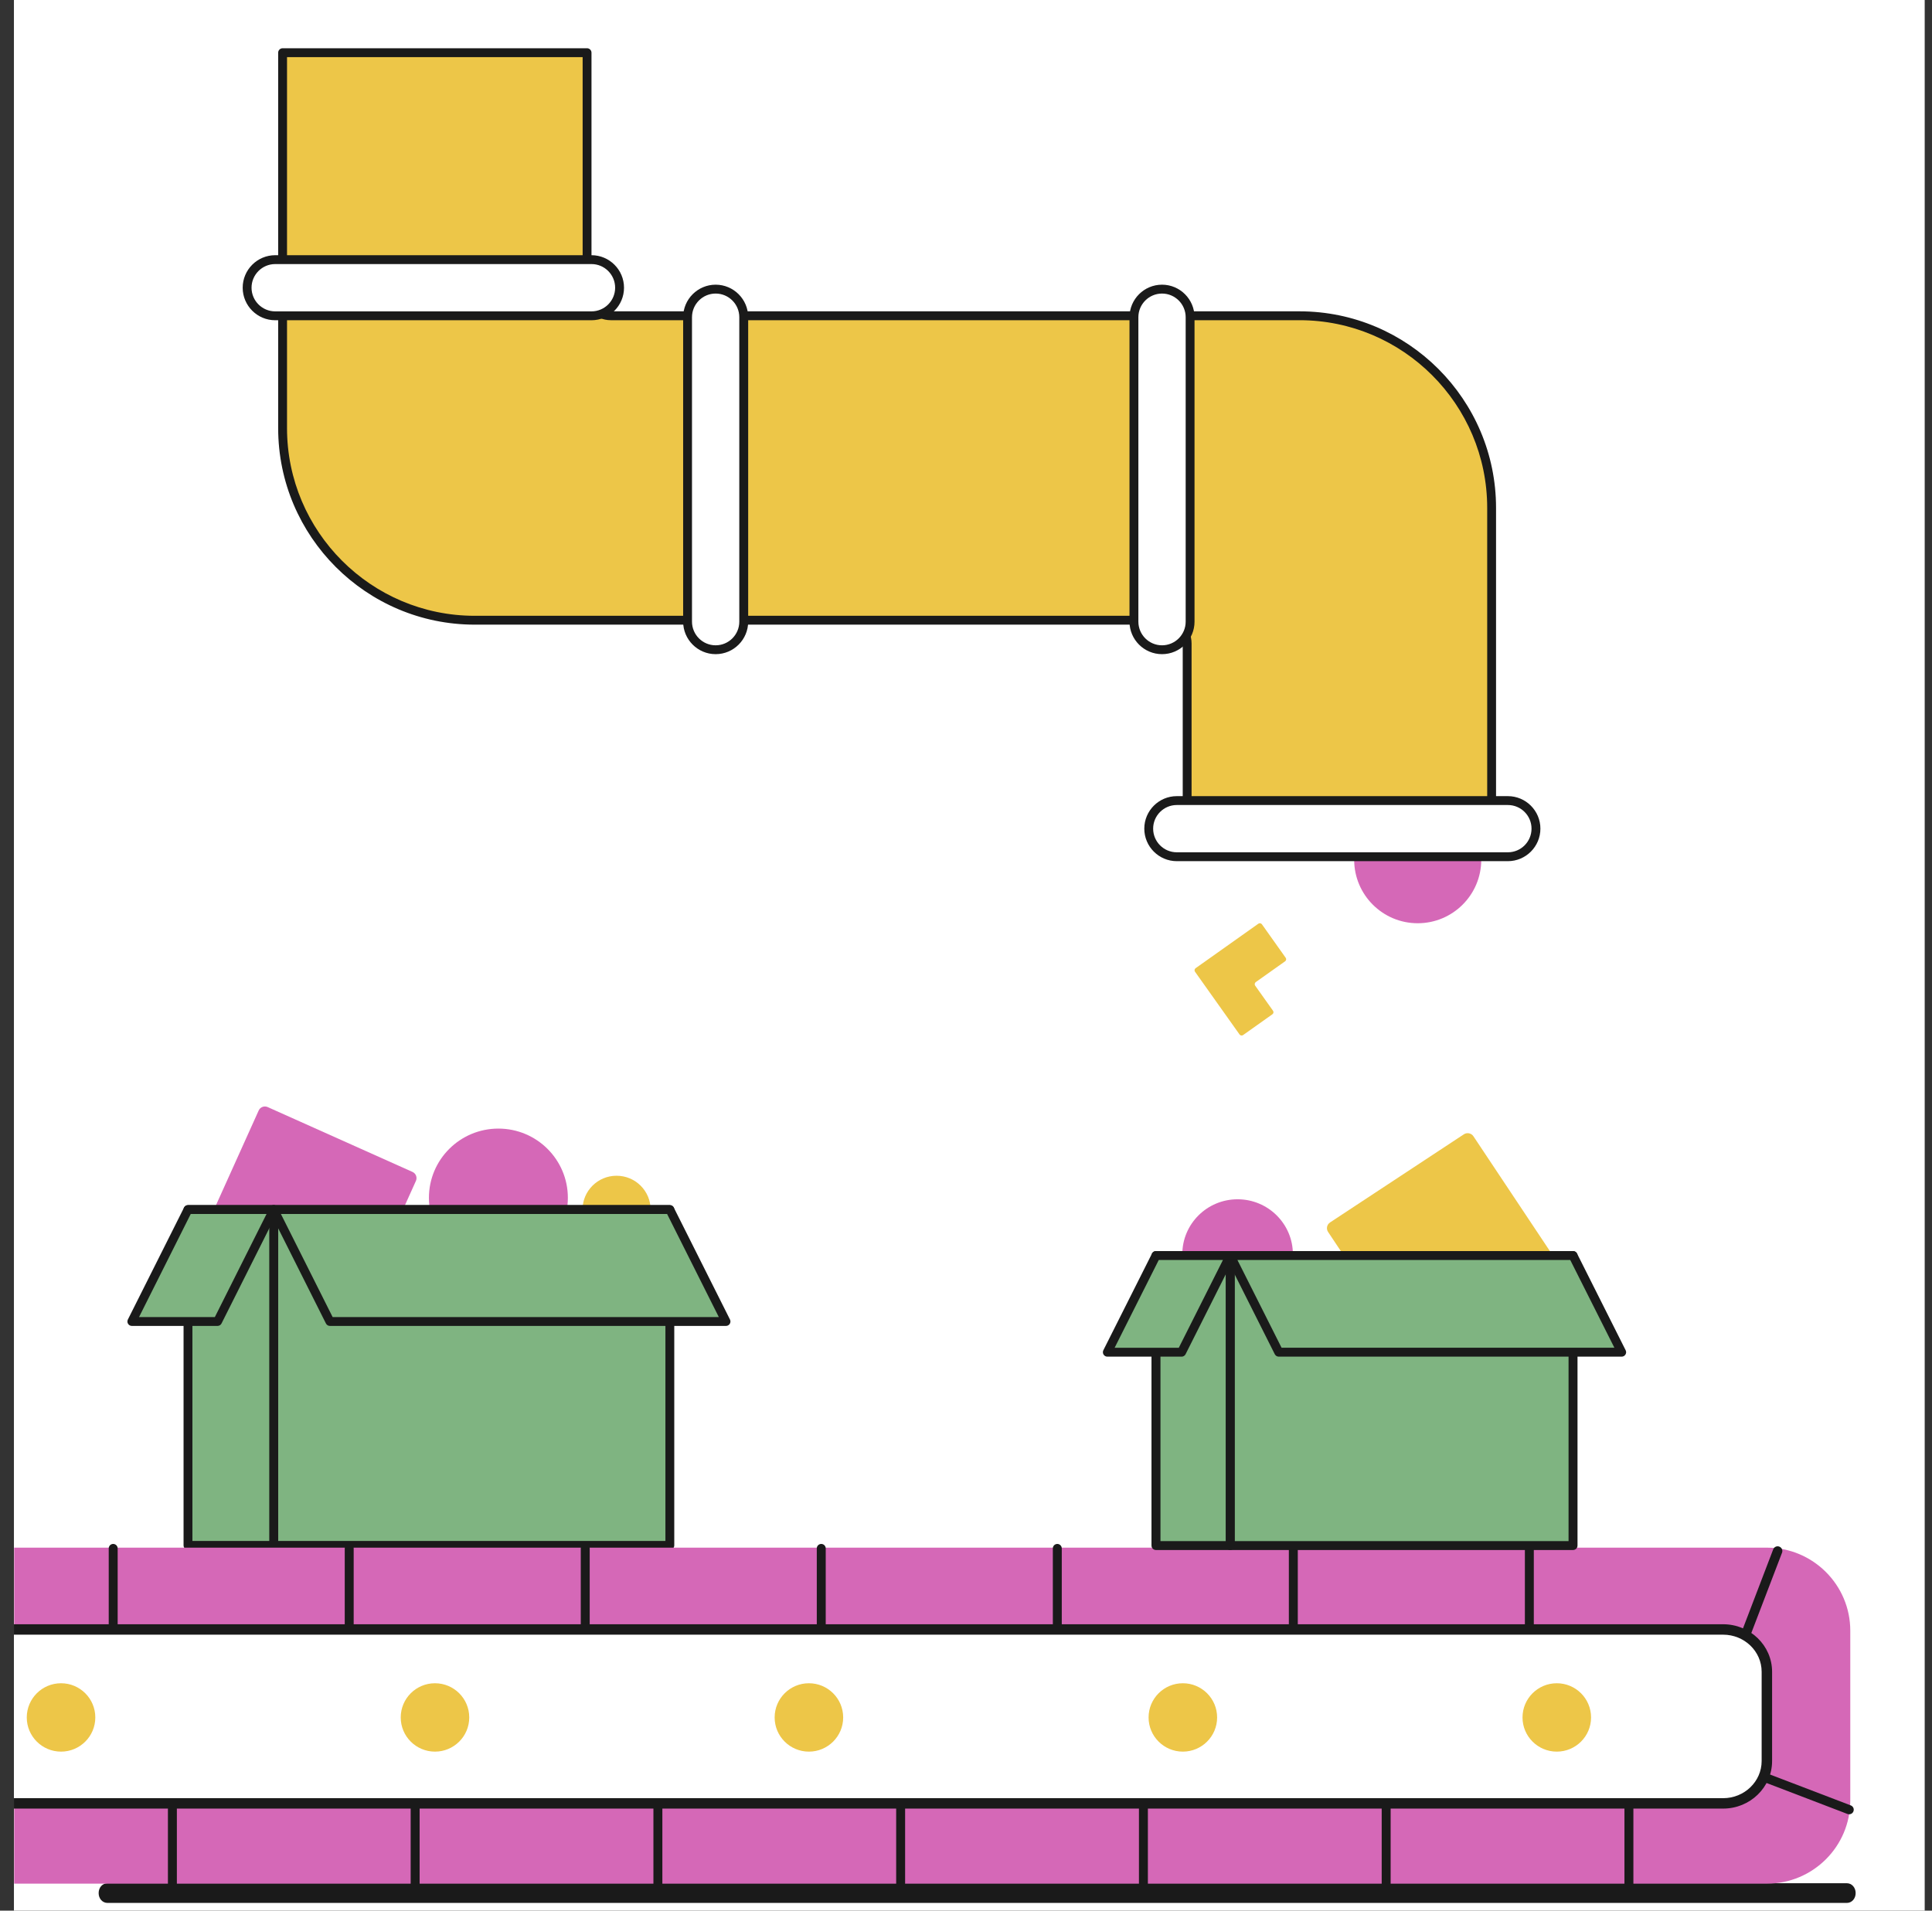 <svg width="91" height="90" viewBox="0 0 91 90" fill="none" xmlns="http://www.w3.org/2000/svg">
<rect x="0" y="0" width="91" height="90" fill="#333333" stroke="none"/>
<g clip-path="url(#clip0_5143_252552)">
<rect width="90" height="90" transform="translate(0.656)" fill="white"/>
<path d="M86.986 89.637H5.064C4.827 89.637 4.646 89.436 4.646 89.173C4.646 88.91 4.827 88.709 5.064 88.709H86.986C87.223 88.709 87.404 88.91 87.404 89.173C87.404 89.436 87.223 89.637 86.986 89.637Z" fill="#1A1A1A"/>
<path d="M66.776 43.489C68.43 43.489 69.77 42.149 69.77 40.495C69.77 38.842 68.43 37.502 66.776 37.502C65.123 37.502 63.783 38.842 63.783 40.495C63.783 42.149 65.123 43.489 66.776 43.489Z" fill="#D568B7"/>
<path d="M70.258 23.925V40.215H55.916V30.307C55.916 30.018 55.801 29.74 55.597 29.535C55.392 29.331 55.114 29.215 54.825 29.215H22.361C17.362 29.215 13.31 25.164 13.31 20.165V2.482H27.652V13.759C27.652 13.905 27.681 14.05 27.737 14.186C27.793 14.321 27.875 14.444 27.978 14.548C28.082 14.651 28.205 14.733 28.34 14.79C28.476 14.845 28.621 14.874 28.767 14.874H61.207C66.206 14.874 70.258 18.926 70.258 23.925Z" fill="#EDC648"/>
<path d="M70.257 40.424H55.916C55.861 40.424 55.808 40.402 55.769 40.363C55.73 40.324 55.708 40.27 55.708 40.215V30.307C55.707 30.073 55.614 29.849 55.449 29.683C55.283 29.518 55.059 29.424 54.825 29.424H22.361C17.255 29.424 13.102 25.271 13.102 20.165V2.482C13.102 2.427 13.124 2.374 13.163 2.335C13.202 2.295 13.255 2.273 13.31 2.273H27.652C27.707 2.273 27.76 2.295 27.799 2.335C27.838 2.374 27.86 2.427 27.86 2.482V13.759C27.861 13.999 27.956 14.23 28.126 14.399C28.296 14.569 28.527 14.665 28.767 14.665H61.207C66.313 14.665 70.466 18.819 70.466 23.924V40.215C70.466 40.27 70.444 40.324 70.405 40.363C70.366 40.402 70.313 40.424 70.257 40.424ZM56.125 40.006H70.049V23.924C70.049 19.049 66.082 15.083 61.207 15.083H28.767C28.037 15.083 27.443 14.489 27.443 13.759V2.691H13.519V20.165C13.519 25.04 17.485 29.007 22.361 29.007H54.825C55.542 29.007 56.125 29.59 56.125 30.307V40.006Z" fill="#1A1A1A"/>
<path d="M71.023 37.709H55.429C54.699 37.709 54.106 38.301 54.106 39.032C54.106 39.762 54.699 40.354 55.429 40.354H71.023C71.754 40.354 72.346 39.762 72.346 39.032C72.346 38.301 71.754 37.709 71.023 37.709Z" fill="white"/>
<path d="M71.023 40.565H55.429C54.585 40.565 53.898 39.878 53.898 39.033C53.898 38.189 54.585 37.502 55.429 37.502H71.023C71.868 37.502 72.555 38.189 72.555 39.033C72.555 39.878 71.868 40.565 71.023 40.565ZM55.429 37.92C54.815 37.92 54.315 38.419 54.315 39.033C54.315 39.648 54.815 40.147 55.429 40.147H71.023C71.638 40.147 72.137 39.648 72.137 39.033C72.137 38.419 71.638 37.92 71.023 37.92H55.429Z" fill="#1A1A1A"/>
<path d="M27.86 12.23H12.962C12.232 12.23 11.64 12.823 11.64 13.553C11.64 14.284 12.232 14.876 12.962 14.876H27.86C28.591 14.876 29.183 14.284 29.183 13.553C29.183 12.823 28.591 12.23 27.86 12.23Z" fill="white"/>
<path d="M27.86 15.085H12.962C12.118 15.085 11.431 14.398 11.431 13.553C11.431 12.709 12.118 12.021 12.962 12.021H27.86C28.705 12.021 29.392 12.709 29.392 13.553C29.392 14.398 28.705 15.085 27.86 15.085ZM12.962 12.439C12.348 12.439 11.848 12.939 11.848 13.553C11.848 14.167 12.348 14.667 12.962 14.667H27.86C28.475 14.667 28.974 14.167 28.974 13.553C28.974 12.939 28.475 12.439 27.86 12.439H12.962Z" fill="#1A1A1A"/>
<path d="M53.41 14.945V29.287C53.41 30.017 54.002 30.609 54.732 30.609C55.463 30.609 56.055 30.017 56.055 29.287V14.945C56.055 14.215 55.463 13.623 54.732 13.623C54.002 13.623 53.41 14.215 53.41 14.945Z" fill="white"/>
<path d="M54.733 30.814C53.888 30.814 53.201 30.127 53.201 29.283V14.942C53.201 14.097 53.888 13.41 54.733 13.41C55.577 13.41 56.264 14.097 56.264 14.942V29.283C56.264 30.127 55.577 30.814 54.733 30.814ZM54.733 13.828C54.119 13.828 53.619 14.328 53.619 14.942V29.283C53.619 29.897 54.119 30.397 54.733 30.397C55.347 30.397 55.847 29.897 55.847 29.283V14.942C55.847 14.328 55.347 13.828 54.733 13.828Z" fill="#1A1A1A"/>
<path d="M32.386 14.945V29.287C32.386 30.017 32.978 30.609 33.709 30.609C34.439 30.609 35.031 30.017 35.031 29.287V14.945C35.031 14.215 34.439 13.623 33.709 13.623C32.978 13.623 32.386 14.215 32.386 14.945Z" fill="white"/>
<path d="M33.708 30.814C32.864 30.814 32.177 30.127 32.177 29.283V14.942C32.177 14.097 32.864 13.41 33.708 13.41C34.553 13.41 35.24 14.097 35.24 14.942V29.283C35.24 30.127 34.553 30.814 33.708 30.814ZM33.708 13.828C33.094 13.828 32.594 14.328 32.594 14.942V29.283C32.594 29.897 33.094 30.397 33.708 30.397C34.322 30.397 34.822 29.897 34.822 29.283V14.942C34.822 14.328 34.322 13.828 33.708 13.828Z" fill="#1A1A1A"/>
<path d="M23.475 59.684C25.282 59.684 26.747 58.224 26.747 56.423C26.747 54.622 25.282 53.162 23.475 53.162C21.668 53.162 20.203 54.622 20.203 56.423C20.203 58.224 21.668 59.684 23.475 59.684Z" fill="#D568B7"/>
<path d="M19.429 55.203L12.609 52.149C12.447 52.076 12.256 52.148 12.184 52.31L9.119 59.107C9.046 59.268 9.118 59.458 9.28 59.531L16.101 62.585C16.263 62.657 16.453 62.585 16.526 62.424L19.59 55.627C19.663 55.465 19.591 55.276 19.429 55.203Z" fill="#D568B7"/>
<path d="M29.041 58.579C29.927 58.579 30.645 57.863 30.645 56.981C30.645 56.098 29.927 55.383 29.041 55.383C28.156 55.383 27.438 56.098 27.438 56.981C27.438 57.863 28.156 58.579 29.041 58.579Z" fill="#EDC648"/>
<path d="M12.893 56.977H31.55V72.796H12.893V56.977Z" fill="#7FB481"/>
<path d="M31.55 73.003H12.893C12.838 73.003 12.784 72.981 12.745 72.942C12.706 72.903 12.684 72.85 12.684 72.795V56.976C12.684 56.92 12.706 56.868 12.745 56.828C12.784 56.789 12.838 56.768 12.893 56.768H31.55C31.606 56.768 31.659 56.789 31.698 56.828C31.737 56.868 31.759 56.92 31.759 56.976V72.795C31.759 72.85 31.737 72.903 31.698 72.942C31.659 72.981 31.606 73.003 31.55 73.003ZM13.102 72.587H31.342V57.184H13.102V72.587Z" fill="#1A1A1A"/>
<path d="M34.196 62.25H15.538L12.893 56.977H31.55L34.196 62.25Z" fill="#7FB481"/>
<path d="M34.196 62.457H15.539C15.5 62.457 15.462 62.446 15.429 62.426C15.396 62.405 15.369 62.376 15.352 62.342L12.706 57.069C12.69 57.037 12.683 57.002 12.684 56.966C12.686 56.931 12.697 56.896 12.715 56.866C12.734 56.836 12.76 56.811 12.791 56.794C12.822 56.777 12.857 56.767 12.893 56.768H31.55C31.589 56.768 31.627 56.778 31.66 56.799C31.693 56.819 31.72 56.848 31.737 56.883L34.383 62.156C34.399 62.187 34.406 62.223 34.405 62.258C34.403 62.294 34.392 62.328 34.374 62.358C34.355 62.388 34.329 62.413 34.298 62.431C34.267 62.448 34.232 62.457 34.196 62.457ZM15.668 62.041H33.858L31.421 57.184H13.231L15.668 62.041Z" fill="#1A1A1A"/>
<path d="M12.893 72.796H8.855V56.977H12.893V72.796Z" fill="#7FB481"/>
<path d="M12.892 73.003H8.854C8.799 73.003 8.746 72.981 8.707 72.942C8.668 72.903 8.646 72.85 8.646 72.795V56.976C8.646 56.92 8.668 56.868 8.707 56.828C8.746 56.789 8.799 56.768 8.854 56.768H12.892C12.948 56.768 13.001 56.789 13.04 56.828C13.079 56.868 13.101 56.92 13.101 56.976V72.795C13.101 72.85 13.079 72.903 13.04 72.942C13.001 72.981 12.948 73.003 12.892 73.003ZM9.063 72.587H12.683V57.184H9.063V72.587Z" fill="#1A1A1A"/>
<path d="M6.209 62.25H10.247L12.893 56.977H8.855L6.209 62.25Z" fill="#7FB481"/>
<path d="M10.248 62.457H6.21C6.174 62.457 6.139 62.448 6.108 62.431C6.077 62.413 6.051 62.388 6.032 62.358C6.013 62.328 6.003 62.294 6.001 62.258C6 62.223 6.007 62.188 6.023 62.156L8.668 56.883C8.686 56.848 8.712 56.819 8.745 56.799C8.778 56.778 8.816 56.768 8.855 56.768H12.893C12.929 56.768 12.964 56.777 12.995 56.794C13.026 56.811 13.052 56.836 13.071 56.866C13.089 56.896 13.1 56.931 13.102 56.966C13.103 57.002 13.096 57.037 13.08 57.069L10.434 62.342C10.417 62.376 10.39 62.405 10.357 62.426C10.325 62.446 10.286 62.457 10.248 62.457V62.457ZM6.548 62.041H10.119L12.555 57.184H8.984L6.548 62.041Z" fill="#1A1A1A"/>
<path d="M0.667 72.902H83.23C85.394 72.902 87.151 74.656 87.151 76.815V84.815C87.151 86.975 85.394 88.728 83.23 88.728H0.667V72.902Z" fill="#D568B7"/>
<path d="M0.64 76.766L81.171 76.766C82.257 76.766 83.137 77.675 83.137 78.798V83.088C83.137 84.21 82.257 85.12 81.171 85.12H0.64" fill="white"/>
<path d="M81.162 85.193H0.64C0.575 85.193 0.513 85.168 0.467 85.122C0.42 85.076 0.395 85.013 0.395 84.948C0.395 84.883 0.42 84.821 0.467 84.775C0.513 84.729 0.575 84.703 0.64 84.703H81.162C82.162 84.703 82.976 83.919 82.976 82.955V78.748C82.976 77.784 82.162 77.001 81.162 77.001H0.64C0.575 77.001 0.513 76.975 0.467 76.929C0.42 76.883 0.395 76.82 0.395 76.755C0.395 76.69 0.42 76.628 0.467 76.582C0.513 76.536 0.575 76.51 0.64 76.51H81.162C82.433 76.51 83.468 77.514 83.468 78.748V82.955C83.468 84.189 82.433 85.193 81.162 85.193Z" fill="#1A1A1A"/>
<path d="M73.327 82.51C74.219 82.51 74.941 81.789 74.941 80.9C74.941 80.01 74.219 79.289 73.327 79.289C72.436 79.289 71.713 80.01 71.713 80.9C71.713 81.789 72.436 82.51 73.327 82.51Z" fill="#EDC648"/>
<path d="M2.875 82.51C3.767 82.51 4.489 81.789 4.489 80.9C4.489 80.01 3.767 79.289 2.875 79.289C1.984 79.289 1.261 80.01 1.261 80.9C1.261 81.789 1.984 82.51 2.875 82.51Z" fill="#EDC648"/>
<path d="M20.488 82.51C21.38 82.51 22.102 81.789 22.102 80.9C22.102 80.01 21.38 79.289 20.488 79.289C19.597 79.289 18.875 80.01 18.875 80.9C18.875 81.789 19.597 82.51 20.488 82.51Z" fill="#EDC648"/>
<path d="M55.714 82.51C56.605 82.51 57.328 81.789 57.328 80.9C57.328 80.01 56.605 79.289 55.714 79.289C54.823 79.289 54.1 80.01 54.1 80.9C54.1 81.789 54.823 82.51 55.714 82.51Z" fill="#EDC648"/>
<path d="M38.101 82.51C38.992 82.51 39.715 81.789 39.715 80.9C39.715 80.01 38.992 79.289 38.101 79.289C37.209 79.289 36.487 80.01 36.487 80.9C36.487 81.789 37.209 82.51 38.101 82.51Z" fill="#EDC648"/>
<path d="M49.8 76.807C49.745 76.807 49.691 76.785 49.651 76.746C49.612 76.706 49.59 76.653 49.59 76.597V72.937C49.59 72.881 49.612 72.828 49.651 72.788C49.691 72.749 49.745 72.727 49.8 72.727C49.856 72.727 49.91 72.749 49.949 72.788C49.989 72.828 50.011 72.881 50.011 72.937V76.597C50.011 76.653 49.989 76.706 49.949 76.746C49.91 76.785 49.856 76.807 49.8 76.807ZM60.918 76.807C60.862 76.807 60.808 76.785 60.769 76.746C60.729 76.706 60.707 76.653 60.707 76.597V72.937C60.707 72.881 60.729 72.828 60.769 72.788C60.808 72.749 60.862 72.727 60.918 72.727C60.973 72.727 61.027 72.749 61.066 72.788C61.106 72.828 61.128 72.881 61.128 72.937V76.597C61.128 76.653 61.106 76.706 61.066 76.746C61.027 76.785 60.973 76.807 60.918 76.807ZM72.035 76.807C71.979 76.807 71.925 76.785 71.886 76.746C71.846 76.706 71.824 76.653 71.824 76.597V72.937C71.824 72.881 71.846 72.828 71.886 72.788C71.925 72.749 71.979 72.727 72.035 72.727C72.091 72.727 72.144 72.749 72.183 72.788C72.223 72.828 72.245 72.881 72.245 72.937V76.597C72.245 76.653 72.223 76.706 72.183 76.746C72.144 76.785 72.091 76.807 72.035 76.807ZM53.856 88.994C53.801 88.994 53.747 88.972 53.708 88.933C53.668 88.894 53.646 88.84 53.646 88.784V85.124C53.646 85.068 53.668 85.015 53.708 84.975C53.747 84.936 53.801 84.914 53.856 84.914C53.912 84.914 53.966 84.936 54.005 84.975C54.045 85.015 54.067 85.068 54.067 85.124V88.784C54.067 88.84 54.045 88.894 54.005 88.933C53.966 88.972 53.912 88.994 53.856 88.994ZM65.29 88.994C65.234 88.994 65.181 88.972 65.141 88.933C65.102 88.894 65.08 88.84 65.08 88.784V85.124C65.08 85.068 65.102 85.015 65.141 84.975C65.181 84.936 65.234 84.914 65.29 84.914C65.346 84.914 65.4 84.936 65.439 84.975C65.479 85.015 65.501 85.068 65.501 85.124V88.784C65.501 88.84 65.479 88.894 65.439 88.933C65.4 88.972 65.346 88.994 65.29 88.994ZM76.724 88.994C76.668 88.994 76.615 88.972 76.575 88.933C76.536 88.894 76.514 88.84 76.514 88.784V85.124C76.514 85.068 76.536 85.015 76.575 84.975C76.615 84.936 76.668 84.914 76.724 84.914C76.78 84.914 76.834 84.936 76.873 84.975C76.912 85.015 76.935 85.068 76.935 85.124V88.784C76.935 88.84 76.912 88.894 76.873 88.933C76.834 88.972 76.78 88.994 76.724 88.994Z" fill="#1A1A1A"/>
<path d="M83.729 73.062L82.264 76.893L83.729 73.062Z" fill="white"/>
<path d="M82.263 77.112C82.228 77.113 82.192 77.104 82.16 77.087C82.128 77.07 82.101 77.046 82.08 77.016C82.06 76.987 82.047 76.953 82.043 76.917C82.038 76.881 82.043 76.845 82.056 76.811L83.521 72.981C83.542 72.926 83.584 72.881 83.638 72.857C83.665 72.845 83.694 72.839 83.723 72.838C83.752 72.837 83.781 72.842 83.808 72.853C83.836 72.863 83.861 72.879 83.882 72.899C83.903 72.919 83.92 72.943 83.932 72.969C83.944 72.996 83.951 73.025 83.951 73.054C83.952 73.083 83.947 73.112 83.937 73.139L82.471 76.97C82.455 77.012 82.427 77.048 82.39 77.073C82.353 77.099 82.309 77.113 82.263 77.112Z" fill="#1A1A1A"/>
<path d="M87.097 85.246L83.269 83.781L87.097 85.246Z" fill="white"/>
<path d="M87.097 85.461C87.071 85.461 87.045 85.457 87.019 85.447L83.192 83.982C83.138 83.962 83.095 83.921 83.072 83.868C83.048 83.816 83.046 83.757 83.067 83.703C83.088 83.65 83.129 83.606 83.181 83.583C83.234 83.56 83.293 83.558 83.347 83.579L87.174 85.043C87.222 85.061 87.261 85.095 87.286 85.139C87.311 85.183 87.32 85.235 87.31 85.285C87.301 85.335 87.275 85.379 87.236 85.412C87.197 85.444 87.147 85.462 87.097 85.461Z" fill="#1A1A1A"/>
<path d="M5.331 76.807C5.275 76.807 5.222 76.785 5.182 76.746C5.143 76.706 5.121 76.653 5.121 76.597V72.937C5.121 72.881 5.143 72.828 5.182 72.788C5.222 72.749 5.275 72.727 5.331 72.727C5.387 72.727 5.44 72.749 5.48 72.788C5.519 72.828 5.542 72.881 5.542 72.937V76.597C5.542 76.653 5.519 76.706 5.48 76.746C5.44 76.785 5.387 76.807 5.331 76.807ZM16.448 76.807C16.392 76.807 16.339 76.785 16.299 76.746C16.26 76.706 16.238 76.653 16.238 76.597V72.937C16.238 72.881 16.26 72.828 16.299 72.788C16.339 72.749 16.392 72.727 16.448 72.727C16.504 72.727 16.558 72.749 16.597 72.788C16.637 72.828 16.659 72.881 16.659 72.937V76.597C16.659 76.653 16.637 76.706 16.597 76.746C16.558 76.785 16.504 76.807 16.448 76.807ZM27.565 76.807C27.51 76.807 27.456 76.785 27.416 76.746C27.377 76.706 27.355 76.653 27.355 76.597V72.937C27.355 72.881 27.377 72.828 27.416 72.788C27.456 72.749 27.51 72.727 27.565 72.727C27.621 72.727 27.675 72.749 27.714 72.788C27.754 72.828 27.776 72.881 27.776 72.937V76.597C27.776 76.653 27.754 76.706 27.714 76.746C27.675 76.785 27.621 76.807 27.565 76.807ZM38.683 76.807C38.627 76.807 38.573 76.785 38.534 76.746C38.494 76.706 38.472 76.653 38.472 76.597V72.937C38.472 72.881 38.494 72.828 38.534 72.788C38.573 72.749 38.627 72.727 38.683 72.727C38.739 72.727 38.792 72.749 38.831 72.788C38.871 72.828 38.893 72.881 38.893 72.937V76.597C38.893 76.653 38.871 76.706 38.831 76.746C38.792 76.785 38.739 76.807 38.683 76.807ZM42.422 88.994C42.366 88.994 42.312 88.972 42.273 88.933C42.234 88.894 42.211 88.84 42.211 88.784V85.124C42.211 85.068 42.234 85.015 42.273 84.975C42.312 84.936 42.366 84.914 42.422 84.914C42.478 84.914 42.531 84.936 42.571 84.975C42.61 85.015 42.632 85.068 42.632 85.124V88.784C42.632 88.84 42.61 88.894 42.571 88.933C42.531 88.972 42.478 88.994 42.422 88.994ZM30.988 88.994C30.932 88.994 30.879 88.972 30.839 88.933C30.8 88.894 30.777 88.84 30.777 88.784V85.124C30.777 85.068 30.8 85.015 30.839 84.975C30.879 84.936 30.932 84.914 30.988 84.914C31.044 84.914 31.097 84.936 31.137 84.975C31.176 85.015 31.198 85.068 31.198 85.124V88.784C31.198 88.84 31.176 88.894 31.137 88.933C31.097 88.972 31.044 88.994 30.988 88.994ZM19.554 88.994C19.498 88.994 19.445 88.972 19.405 88.933C19.366 88.894 19.343 88.84 19.343 88.784V85.124C19.343 85.068 19.366 85.015 19.405 84.975C19.445 84.936 19.498 84.914 19.554 84.914C19.61 84.914 19.663 84.936 19.703 84.975C19.742 85.015 19.765 85.068 19.765 85.124V88.784C19.765 88.84 19.742 88.894 19.703 88.933C19.663 88.972 19.61 88.994 19.554 88.994ZM8.12 88.994C8.064 88.994 8.011 88.972 7.971 88.933C7.932 88.894 7.909 88.84 7.909 88.784V85.124C7.909 85.068 7.932 85.015 7.971 84.975C8.011 84.936 8.064 84.914 8.12 84.914C8.176 84.914 8.229 84.936 8.269 84.975C8.308 85.015 8.331 85.068 8.331 85.124V88.784C8.331 88.84 8.308 88.894 8.269 88.933C8.229 88.972 8.176 88.994 8.12 88.994Z" fill="#1A1A1A"/>
<path d="M68.949 53.432L62.647 57.583C62.497 57.682 62.456 57.882 62.555 58.031L66.729 64.299C66.829 64.448 67.03 64.488 67.18 64.39L73.483 60.239C73.632 60.14 73.673 59.94 73.574 59.791L69.4 53.523C69.301 53.374 69.099 53.334 68.949 53.432Z" fill="#EDC648"/>
<path d="M58.292 61.672C59.731 61.672 60.897 60.512 60.897 59.082C60.897 57.652 59.731 56.492 58.292 56.492C56.854 56.492 55.688 57.652 55.688 59.082C55.688 60.512 56.854 61.672 58.292 61.672Z" fill="#D568B7"/>
<path d="M57.943 59.141H74.092V72.802H57.943V59.141Z" fill="#7FB481"/>
<path d="M74.092 73.013H57.944C57.888 73.013 57.834 72.991 57.794 72.952C57.755 72.912 57.732 72.859 57.732 72.803V59.142C57.732 59.086 57.755 59.032 57.794 58.993C57.834 58.954 57.888 58.932 57.944 58.932H74.092C74.148 58.932 74.201 58.954 74.241 58.993C74.281 59.032 74.303 59.086 74.303 59.142V72.803C74.303 72.859 74.281 72.912 74.241 72.952C74.201 72.991 74.148 73.013 74.092 73.013ZM58.155 72.593H73.881V59.352H58.155V72.593Z" fill="#1A1A1A"/>
<path d="M76.381 63.694H60.233L57.943 59.141H74.092L76.381 63.694Z" fill="#7FB481"/>
<path d="M76.382 63.905H60.233C60.194 63.905 60.156 63.895 60.122 63.874C60.089 63.853 60.062 63.824 60.044 63.789L57.755 59.235C57.739 59.203 57.731 59.168 57.733 59.132C57.734 59.096 57.745 59.062 57.764 59.031C57.783 59.001 57.809 58.975 57.841 58.958C57.872 58.941 57.908 58.932 57.944 58.932H74.092C74.131 58.932 74.17 58.943 74.203 58.963C74.236 58.983 74.263 59.013 74.281 59.048L76.57 63.602C76.587 63.633 76.594 63.669 76.593 63.705C76.591 63.741 76.58 63.775 76.561 63.806C76.542 63.836 76.516 63.861 76.484 63.879C76.453 63.896 76.418 63.905 76.382 63.905ZM60.364 63.485H76.04L73.961 59.352H58.285L60.364 63.485Z" fill="#1A1A1A"/>
<path d="M57.943 72.802H54.449V59.141H57.943V72.802Z" fill="#7FB481"/>
<path d="M57.943 73.013H54.449C54.392 73.013 54.339 72.991 54.299 72.952C54.26 72.912 54.237 72.859 54.237 72.803V59.142C54.237 59.086 54.26 59.032 54.299 58.993C54.339 58.954 54.392 58.932 54.449 58.932H57.943C57.999 58.932 58.053 58.954 58.093 58.993C58.132 59.032 58.154 59.086 58.154 59.142V72.803C58.154 72.859 58.132 72.912 58.093 72.952C58.053 72.991 57.999 73.013 57.943 73.013ZM54.66 72.593H57.732V59.352H54.66V72.593Z" fill="#1A1A1A"/>
<path d="M52.159 63.694H55.654L57.944 59.141H54.449L52.159 63.694Z" fill="#7FB481"/>
<path d="M55.654 63.905H52.159C52.123 63.905 52.087 63.896 52.056 63.879C52.025 63.861 51.998 63.836 51.979 63.806C51.96 63.776 51.95 63.741 51.948 63.705C51.946 63.669 51.954 63.634 51.97 63.602L54.26 59.048C54.277 59.013 54.304 58.983 54.337 58.963C54.371 58.943 54.409 58.932 54.449 58.932H57.943C57.979 58.932 58.015 58.941 58.046 58.958C58.078 58.976 58.104 59.001 58.123 59.031C58.142 59.062 58.153 59.096 58.154 59.132C58.156 59.168 58.148 59.203 58.132 59.235L55.843 63.789C55.825 63.824 55.798 63.853 55.765 63.874C55.731 63.895 55.693 63.905 55.654 63.905V63.905ZM52.501 63.486H55.523L57.602 59.352H54.579L52.501 63.486Z" fill="#1A1A1A"/>
<path d="M59.438 43.538L60.558 45.116C60.577 45.142 60.584 45.174 60.579 45.205C60.573 45.236 60.556 45.264 60.53 45.282L59.148 46.262C59.123 46.28 59.105 46.308 59.1 46.339C59.095 46.37 59.102 46.402 59.12 46.428L59.961 47.611C59.979 47.637 59.986 47.669 59.981 47.7C59.976 47.731 59.958 47.759 59.932 47.777L58.551 48.757C58.525 48.775 58.493 48.782 58.462 48.777C58.431 48.772 58.403 48.755 58.385 48.729L56.286 45.773C56.268 45.748 56.261 45.716 56.266 45.684C56.271 45.653 56.289 45.626 56.314 45.607L59.272 43.51C59.298 43.492 59.33 43.485 59.361 43.49C59.392 43.495 59.42 43.513 59.438 43.538Z" fill="#EDC648"/>
</g>
<defs>
<clipPath id="clip0_5143_252552">
<rect width="90" height="90" fill="white" transform="translate(0.656)"/>
</clipPath>
</defs>
</svg>
